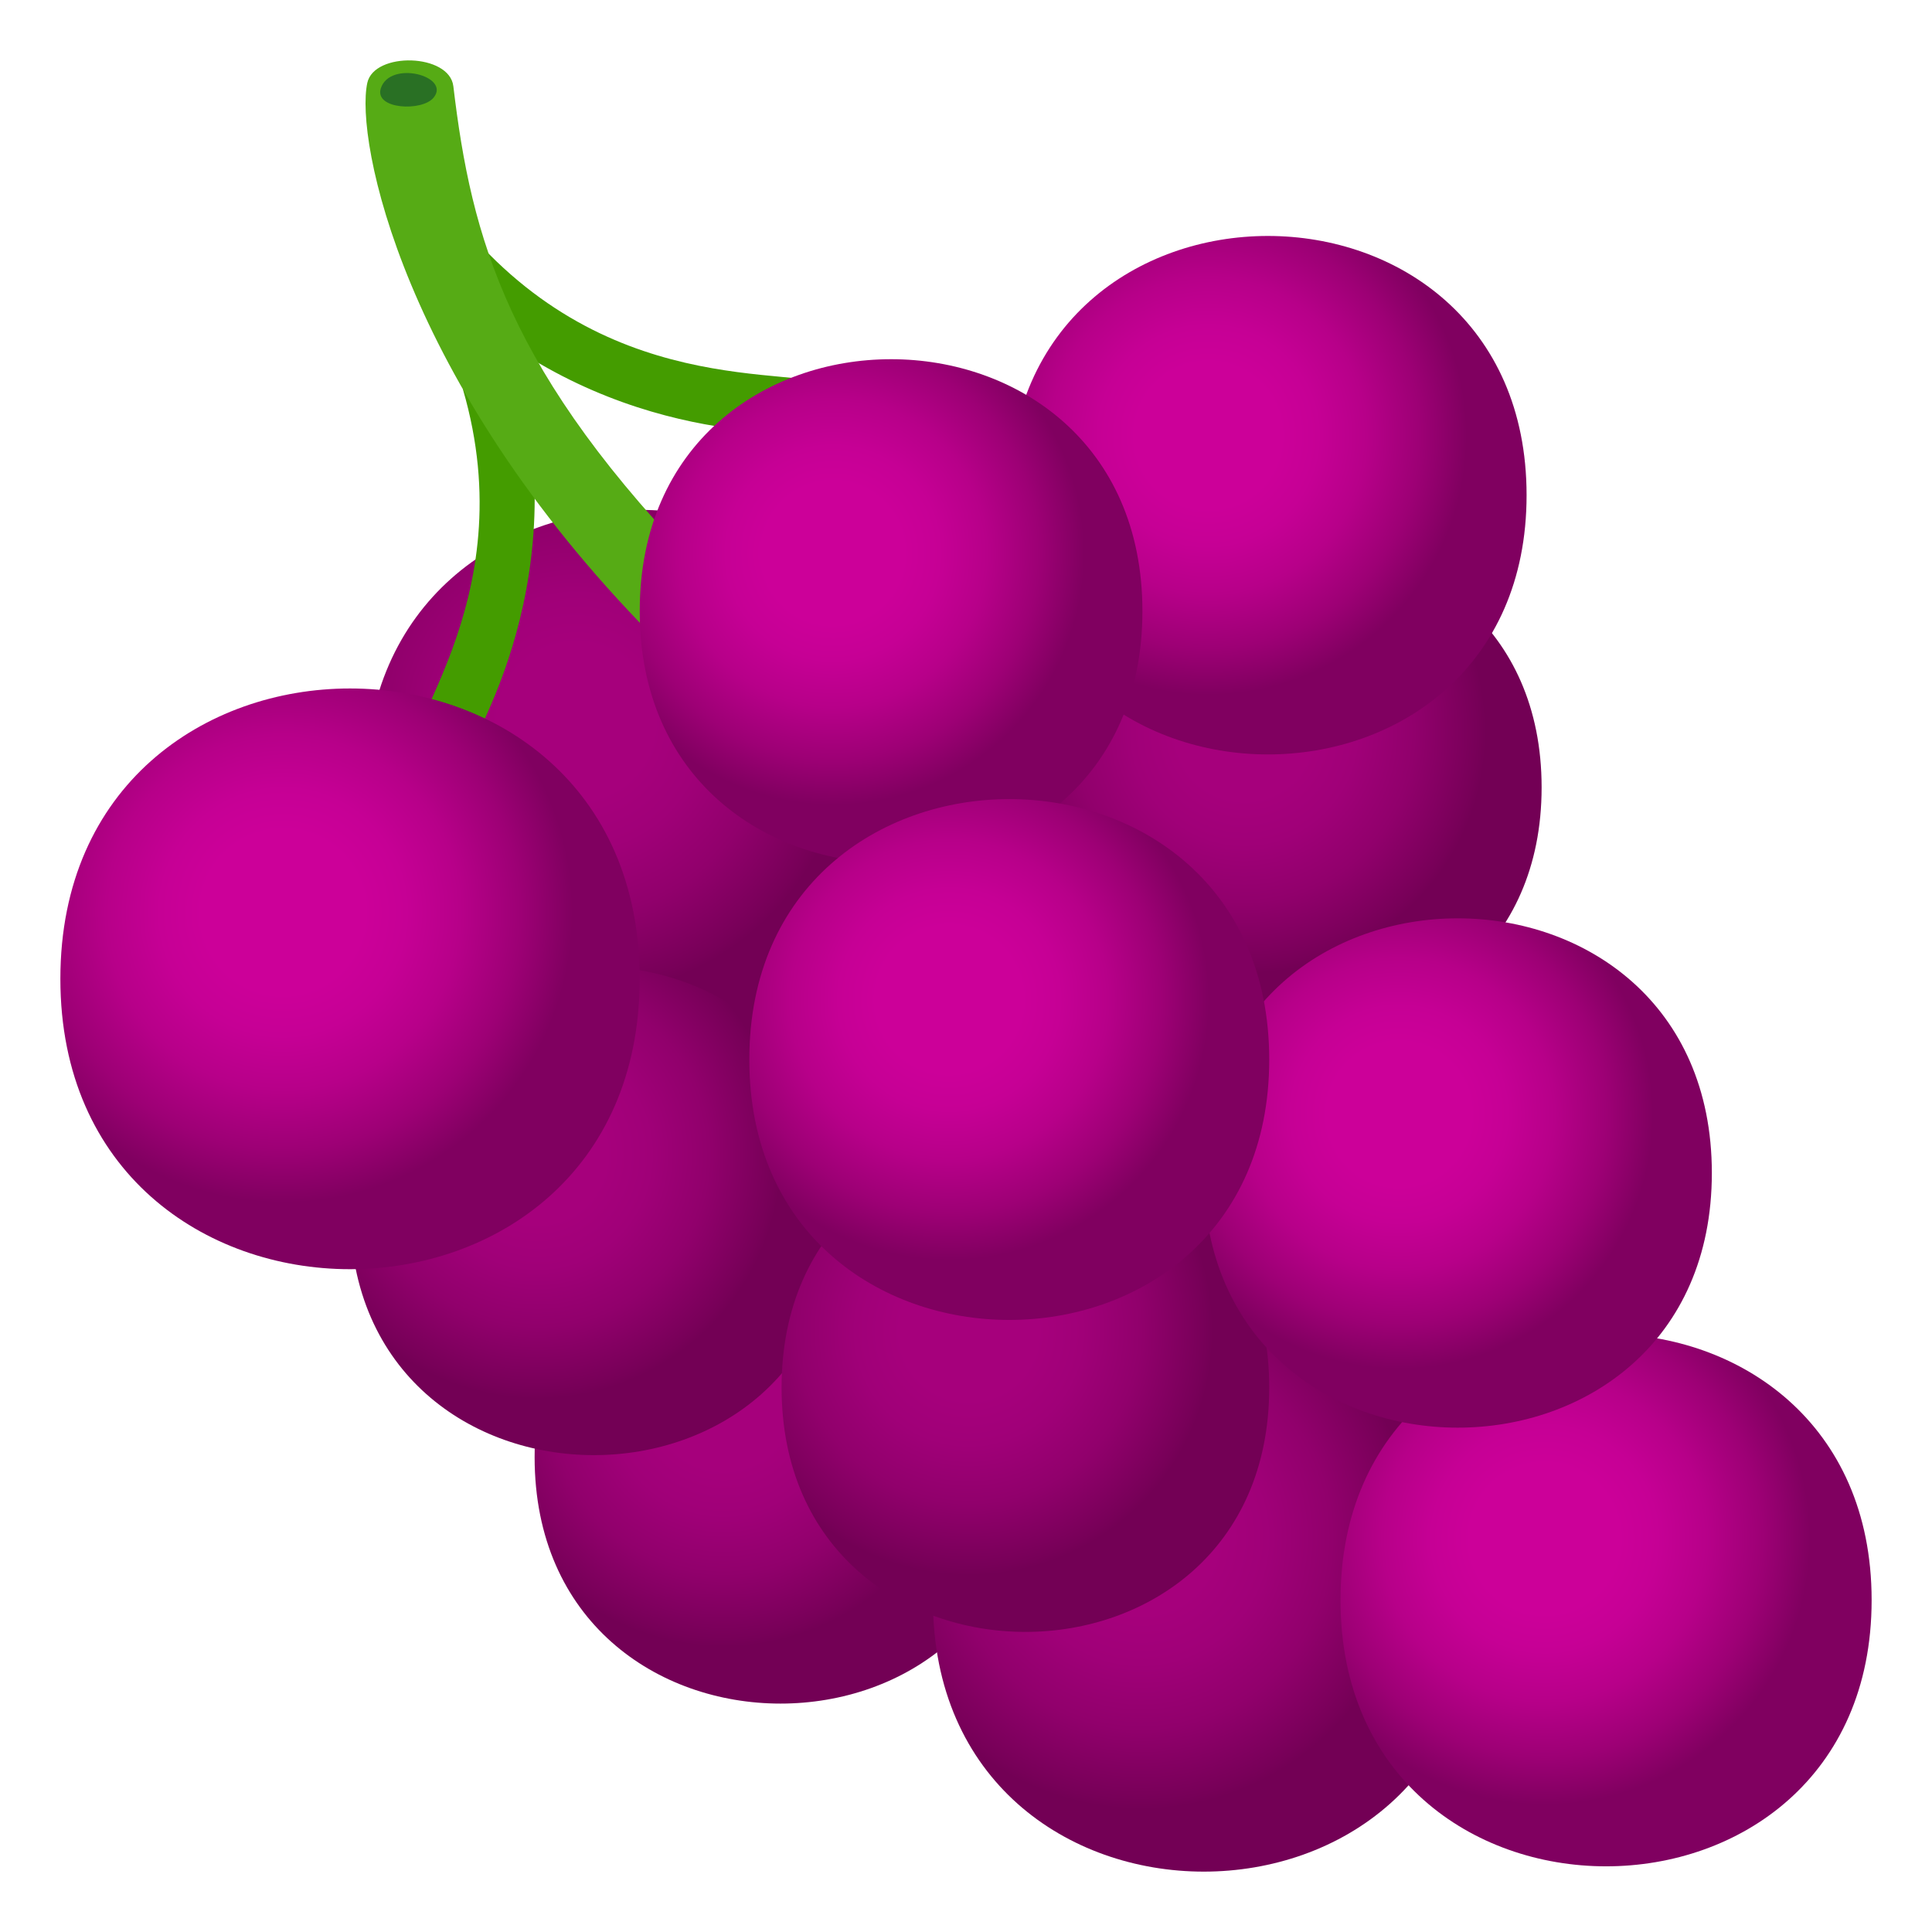 <svg xmlns="http://www.w3.org/2000/svg" xmlns:xlink="http://www.w3.org/1999/xlink" viewBox="0 0 64 64"><linearGradient id="A" gradientUnits="userSpaceOnUse"><stop offset=".279" stop-color="#a6007c"/><stop offset=".465" stop-color="#a00078"/><stop offset=".704" stop-color="#91006c"/><stop offset=".969" stop-color="#770058"/><stop offset="1" stop-color="#730055"/></linearGradient><radialGradient id="B" cx="293.09" cy="-320.873" gradientTransform="matrix(1 0 0 -1.002 -274 -297.61)" r="9.083" xlink:href="#A"/><radialGradient id="C" cx="297.972" cy="-343.305" gradientTransform="matrix(1 0 0 -1.002 -274 -297.61)" r="8.144" xlink:href="#A"/><radialGradient id="D" cx="311.8" cy="-347.847" gradientTransform="matrix(1 0 0 -1.002 -274 -297.61)" r="8.973" xlink:href="#A"/><radialGradient id="E" cx="291.805" cy="-335.174" gradientTransform="matrix(1 0 0 -1.002 -274 -297.61)" r="8.078" xlink:href="#A"/><radialGradient id="F" cx="315.223" cy="-321.198" gradientTransform="matrix(1 0 0 -1.002 -274 -297.61)" r="7.997" xlink:href="#A"/><radialGradient id="G" cx="306.101" cy="-341.016" gradientTransform="matrix(1 0 0 -1.002 -274 -297.61)" r="8.077" xlink:href="#A"/><linearGradient id="H" gradientUnits="userSpaceOnUse"><stop offset=".279" stop-color="#c09"/><stop offset=".425" stop-color="#c60095"/><stop offset=".612" stop-color="#b70089"/><stop offset=".82" stop-color="#9d0075"/><stop offset="1" stop-color="#800060"/></linearGradient><radialGradient id="I" cx="314.021" cy="-311.419" gradientTransform="matrix(1 0 0 -1.002 -274 -297.61)" r="8.569" xlink:href="#H"/><radialGradient id="J" cx="301.592" cy="-315.301" gradientTransform="matrix(1 0 0 -1.002 -274 -297.61)" r="8.327" xlink:href="#H"/><radialGradient id="K" cx="325.169" cy="-347.885" gradientTransform="matrix(1 0 0 -1.002 -274 -297.61)" r="8.796" xlink:href="#H"/><radialGradient id="L" cx="283.376" cy="-327.177" gradientTransform="matrix(1 0 0 -1.002 -274 -297.61)" r="9.597" xlink:href="#H"/><radialGradient id="M" cx="320.345" cy="-333.853" gradientTransform="matrix(1 0 0 -1.002 -274 -297.61)" r="8.416" xlink:href="#H"/><radialGradient id="N" cx="305.442" cy="-330.061" gradientTransform="matrix(1 0 0 -1.002 -274 -297.61)" r="8.612" xlink:href="#H"/><path d="M30.273 25.995c0 12.138-18.166 12.138-18.166 0s18.166-12.14 18.166 0z" fill="url(#B)"/><path d="M34 48.27c0 10.885-16.29 10.885-16.29 0S34 37.39 34 48.27z" fill="url(#C)"/><path d="M48.848 53.006c0 11.992-17.943 11.992-17.943 0s17.943-11.988 17.943 0z" fill="url(#D)"/><path d="m27.75 40.107c0 10.795-16.154 10.795-16.154 0s16.154-10.794 16.154 0z" fill="url(#E)"/><path d="M51.068 26.083c0 10.69-15.994 10.69-15.994 0s15.994-10.69 15.994 0z" fill="url(#F)"/><path d="m42.045 45.963c0 10.795-16.154 10.795-16.154 0s16.154-10.795 16.154 0z" fill="url(#G)"/><path d="M15.334 12.893c2.074 7.094-2.37 11.58-1.993 13.035.203.786 1.372.66 1.687-.068.488-1.123 3.976-6.224 2.17-13.518zm.626-4.725c5.074 5.364 11.178 3.77 12.24 4.828.573.57-.122 1.52-.907 1.428-1.212-.143-7.363.312-12.75-4.917z" fill="#449c00"/><path d="M23.423 19.074C16.79 12.34 15.616 7.876 15.018 2.857c-.13-1.09-2.62-1.152-2.85-.114-.41 1.873 1.156 9.885 9.396 18.266z" fill="#56ab15"/><path d="M14.364 3.234c-.38.468-1.966.39-1.75-.303.3-.954 2.332-.41 1.75.303" fill="#297024"/><path d="M50.57 16.404c0 11.45-17.137 11.45-17.137 0s17.137-11.45 17.137 0z" fill="url(#I)"/><path d="M37.844 20.244c0 11.126-16.652 11.126-16.652 0s16.652-11.127 16.652 0z" fill="url(#J)"/><path d="M62 53.006c0 11.758-17.594 11.758-17.594 0S62 41.25 62 53.006z" fill="url(#K)"/><path d="M21.19 32.425C21.19 45.25 2 45.25 2 32.425s19.19-12.824 19.19 0z" fill="url(#L)"/><path d="m56.707 38.857c0 11.248-16.832 11.248-16.832 0s16.832-11.248 16.832 0z" fill="url(#M)"/><path d="M42.045 35.1c0 11.5-17.223 11.5-17.223 0s17.223-11.51 17.223 0z" fill="url(#N)"/></svg>